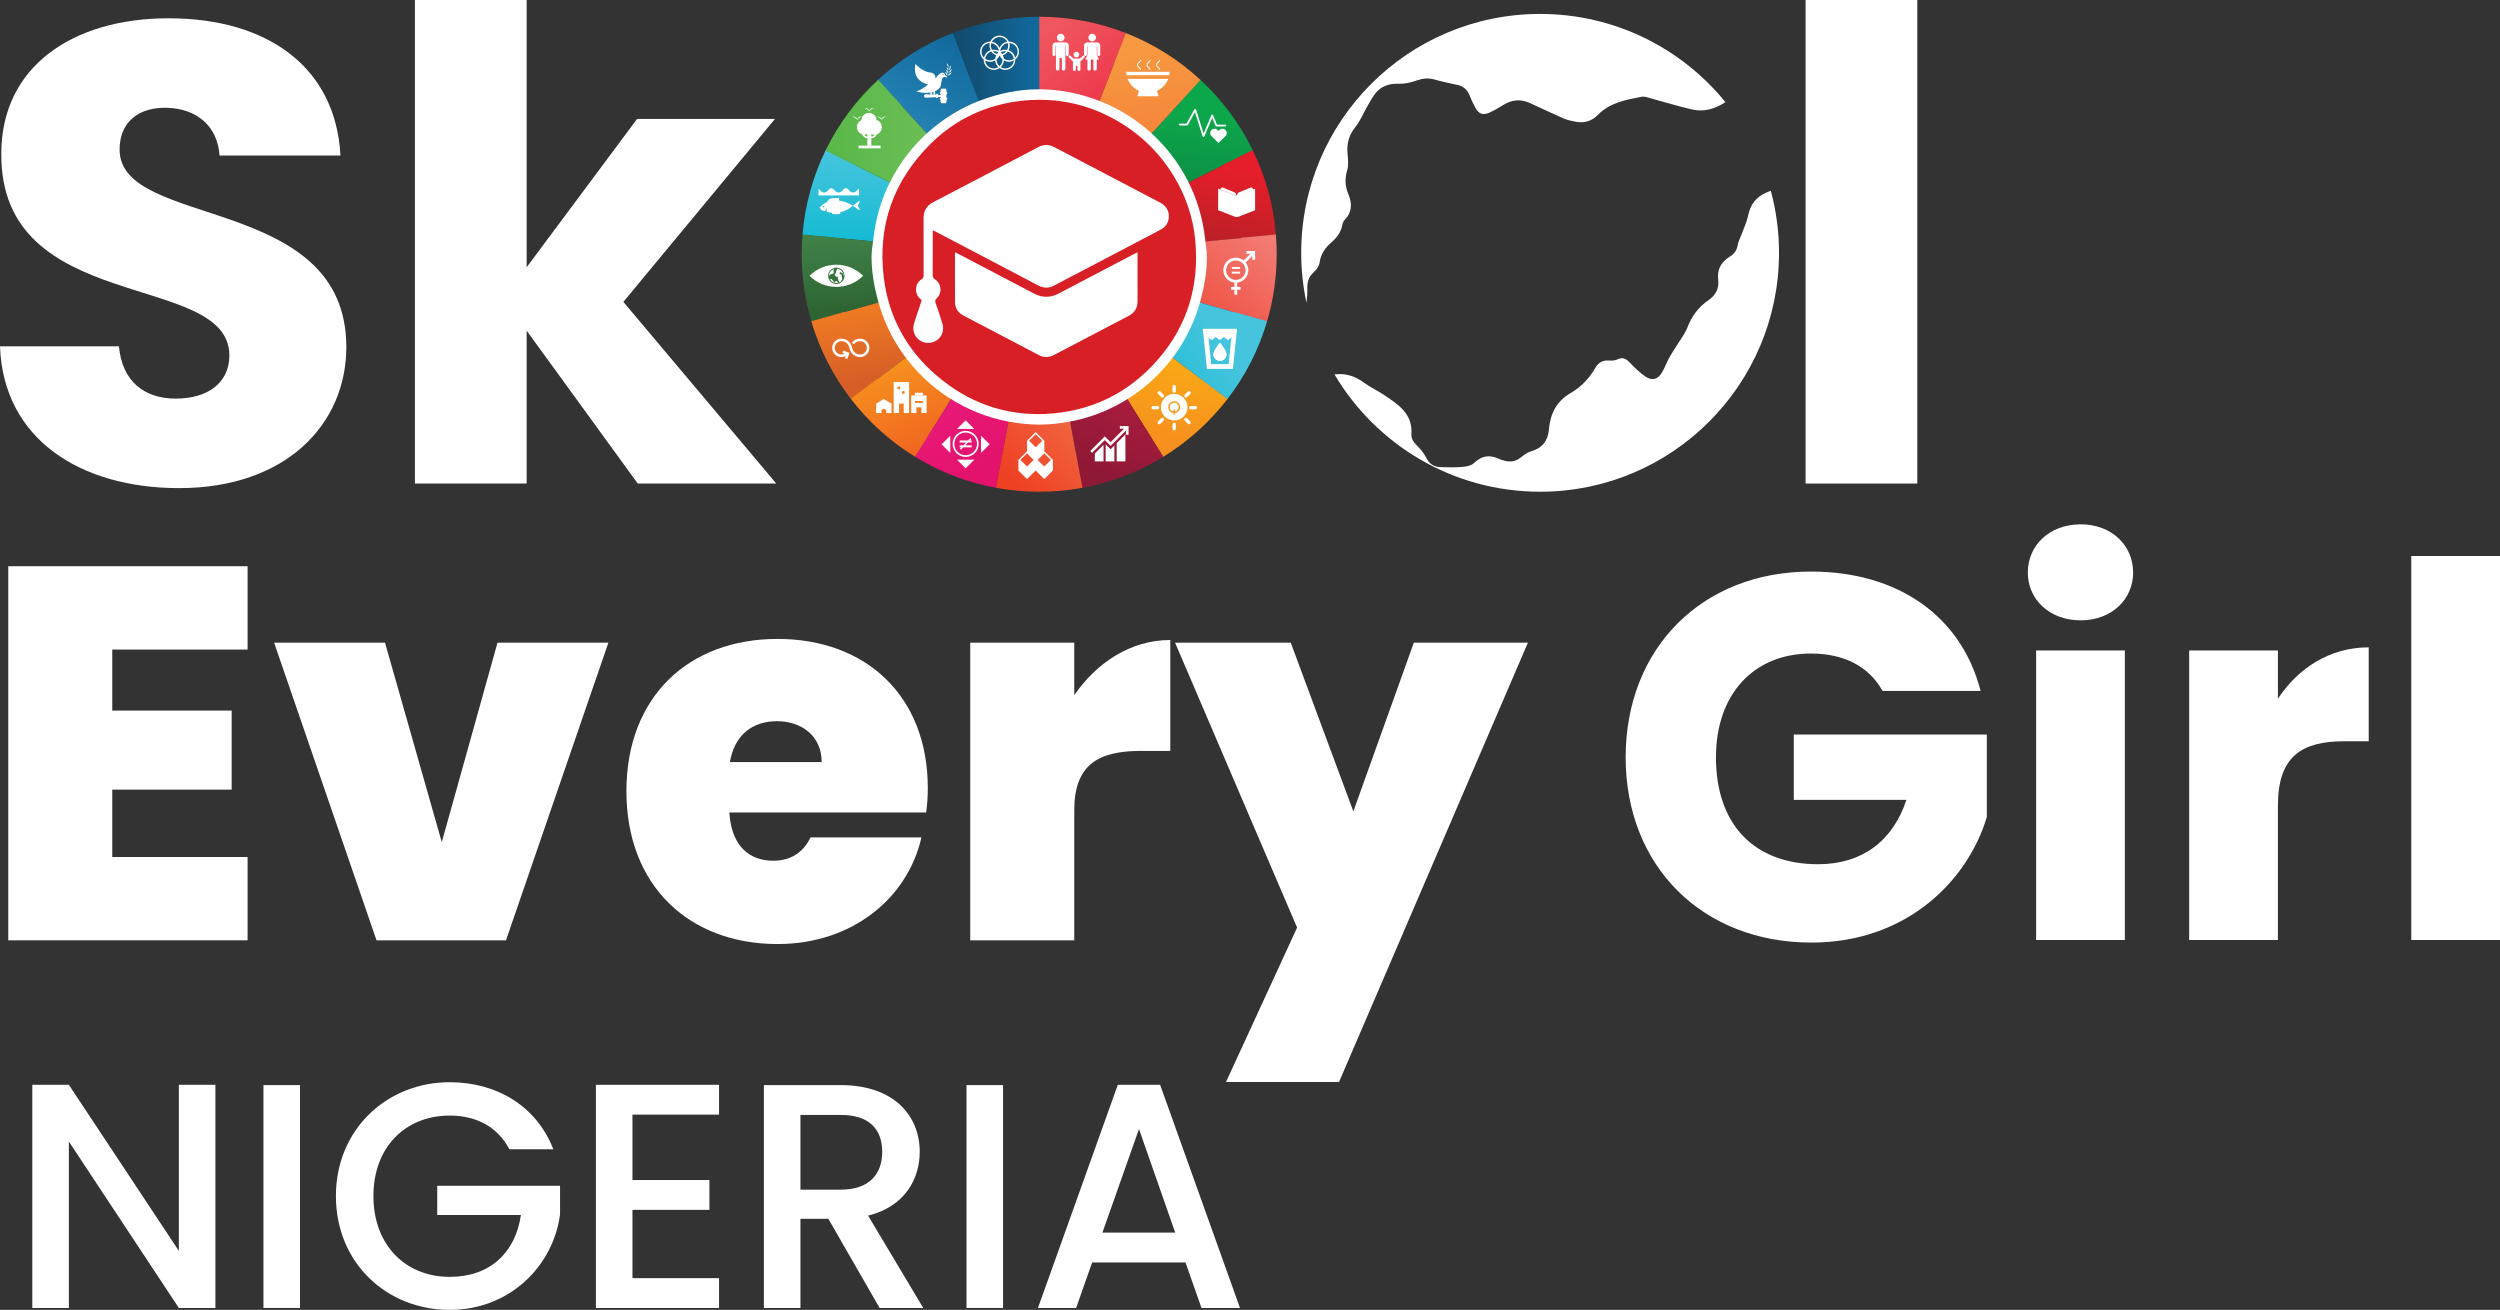 <?xml version="1.0" encoding="UTF-8"?>
<svg xmlns="http://www.w3.org/2000/svg" xmlns:xlink="http://www.w3.org/1999/xlink" id="Layer_1" viewBox="0 0 170 89.073">
  <rect x="0" y="0" width="170" height="89.073" fill="#333333" stroke="none"/>
  <defs>
    <style>.cls-1{fill:#d91f26;}.cls-2{fill:url(#linear-gradient-2);}.cls-3{fill:#fff;}.cls-4{fill:url(#linear-gradient-17);}.cls-5{fill:url(#linear-gradient-15);}.cls-6{fill:url(#linear-gradient-14);}.cls-7{fill:url(#linear-gradient-6);}.cls-8{fill:url(#linear-gradient-11);}.cls-9{fill:url(#linear-gradient-10);}.cls-10{fill:url(#linear-gradient-16);}.cls-11{fill:url(#linear-gradient-5);}.cls-12{fill:url(#linear-gradient-7);}.cls-13{fill:url(#linear-gradient-9);}.cls-14{fill:url(#linear-gradient-3);}.cls-15{fill:url(#linear-gradient);}.cls-16{fill:url(#linear-gradient-4);}.cls-17{fill:url(#linear-gradient-8);}.cls-18{fill:url(#linear-gradient-12);}.cls-19{fill:url(#linear-gradient-13);}</style>
    <linearGradient id="linear-gradient" x1="64.774" y1="8.986" x2="70.667" y2="8.986" gradientUnits="userSpaceOnUse">
      <stop offset="0" stop-color="#12496b"></stop>
      <stop offset="1" stop-color="#116a9d"></stop>
    </linearGradient>
    <linearGradient id="linear-gradient-2" x1="68.958" y1="5.012" x2="63.92" y2="12.928" gradientUnits="userSpaceOnUse">
      <stop offset="0" stop-color="#116a9d"></stop>
      <stop offset="1" stop-color="#2c8bbc"></stop>
    </linearGradient>
    <linearGradient id="linear-gradient-3" x1="62.611" y1="10.708" x2="62.279" y2="17.28" gradientUnits="userSpaceOnUse">
      <stop offset="0" stop-color="#46c4dd"></stop>
      <stop offset="1" stop-color="#0fbad2"></stop>
    </linearGradient>
    <linearGradient id="linear-gradient-4" x1="56.139" y1="11.291" x2="70.212" y2="11.291" gradientUnits="userSpaceOnUse">
      <stop offset="0" stop-color="#58b847"></stop>
      <stop offset="1" stop-color="#7fc364"></stop>
    </linearGradient>
    <linearGradient id="linear-gradient-5" x1="78.529" y1="7.545" x2="78.037" y2="15.573" gradientUnits="userSpaceOnUse">
      <stop offset="0" stop-color="#0da74b"></stop>
      <stop offset="1" stop-color="#0b8141"></stop>
    </linearGradient>
    <linearGradient id="linear-gradient-6" x1="80.029" y1="10.862" x2="79.007" y2="16.633" gradientUnits="userSpaceOnUse">
      <stop offset="0" stop-color="#e61e2b"></stop>
      <stop offset="1" stop-color="#b42025"></stop>
    </linearGradient>
    <linearGradient id="linear-gradient-7" x1="75.652" y1="12.148" x2="69.02" y2="3.586" gradientUnits="userSpaceOnUse">
      <stop offset="0" stop-color="#ed223f"></stop>
      <stop offset="1" stop-color="#ef575f"></stop>
    </linearGradient>
    <linearGradient id="linear-gradient-8" x1="76.98" y1="15.867" x2="75.128" y2="3.492" gradientUnits="userSpaceOnUse">
      <stop offset="0" stop-color="#f27235"></stop>
      <stop offset="1" stop-color="#f79940"></stop>
    </linearGradient>
    <linearGradient id="linear-gradient-9" x1="62.177" y1="16.074" x2="62.443" y2="21.173" gradientUnits="userSpaceOnUse">
      <stop offset="0" stop-color="#3f8047"></stop>
      <stop offset="1" stop-color="#2c6331"></stop>
    </linearGradient>
    <linearGradient id="linear-gradient-10" x1="63.566" y1="24.898" x2="62.555" y2="19.384" gradientUnits="userSpaceOnUse">
      <stop offset="0" stop-color="#d75f27"></stop>
      <stop offset="1" stop-color="#f47f22"></stop>
    </linearGradient>
    <linearGradient id="linear-gradient-11" x1="76.123" y1="29.289" x2="77.994" y2="18.22" gradientUnits="userSpaceOnUse">
      <stop offset="0" stop-color="#f6901e"></stop>
      <stop offset="1" stop-color="#ffc40d"></stop>
    </linearGradient>
    <linearGradient id="linear-gradient-12" x1="76.197" y1="21.928" x2="71.937" y2="31.056" gradientUnits="userSpaceOnUse">
      <stop offset="0" stop-color="#be1f44"></stop>
      <stop offset="1" stop-color="#8e1835"></stop>
    </linearGradient>
    <linearGradient id="linear-gradient-13" x1="83.44" y1="13.998" x2="76.997" y2="21.744" gradientUnits="userSpaceOnUse">
      <stop offset="0" stop-color="#f27b73"></stop>
      <stop offset="1" stop-color="#ee3e2c"></stop>
    </linearGradient>
    <linearGradient id="linear-gradient-14" x1="81.237" y1="19.978" x2="74.118" y2="24.453" xlink:href="#linear-gradient-3"></linearGradient>
    <linearGradient id="linear-gradient-15" x1="63.665" y1="21.599" x2="67.069" y2="29.757" gradientUnits="userSpaceOnUse">
      <stop offset="0" stop-color="#f89c1c"></stop>
      <stop offset="1" stop-color="#f06022"></stop>
    </linearGradient>
    <linearGradient id="linear-gradient-16" x1="65.077" y1="22.926" x2="70.046" y2="29.304" gradientUnits="userSpaceOnUse">
      <stop offset="0" stop-color="#ec1d7e"></stop>
      <stop offset="1" stop-color="#e3126d"></stop>
    </linearGradient>
    <linearGradient id="linear-gradient-17" x1="72.936" y1="24.819" x2="66.821" y2="30.759" gradientUnits="userSpaceOnUse">
      <stop offset="0" stop-color="#f2754d"></stop>
      <stop offset="1" stop-color="#ee4023"></stop>
    </linearGradient>
  </defs>
  <g>
    <path class="cls-3" d="m12.175,33.192c-6.709,0-11.953-3.333-12.175-9.642h8.087c.222,2.4,1.733,3.555,3.866,3.555,2.222,0,3.644-1.111,3.644-2.932C15.596,18.395,0,21.506.089,10.442.089,4.532,4.932,1.244,11.464,1.244c6.798,0,11.375,3.377,11.686,9.331h-8.22c-.133-2-1.555-3.199-3.599-3.244-1.822-.045-3.199.889-3.199,2.844,0,5.421,15.418,2.977,15.418,13.419,0,5.243-4.088,9.598-11.375,9.598Z"></path>
    <path class="cls-3" d="m28.215,0h7.598v18.173l7.509-10.086h9.376l-10.309,12.441,10.398,12.353h-9.42l-7.554-10.397v10.397h-7.598V0Z"></path>
    <path class="cls-3" d="m122.779,0h7.598v32.881h-7.598V0Z"></path>
    <path class="cls-3" d="m134.68,46.982h-6.669c-.917-1.658-2.611-2.541-4.869-2.541-3.881,0-6.457,2.753-6.457,7.057,0,4.587,2.611,7.269,6.951,7.269,2.999,0,5.081-1.588,5.999-4.375h-7.657v-4.446h13.126v5.61c-1.27,4.27-5.399,8.539-11.927,8.539-7.41,0-12.632-5.187-12.632-12.597s5.187-12.632,12.597-12.632c5.928,0,10.233,3.035,11.538,8.116Z"></path>
    <path class="cls-3" d="m137.891,38.937c0-1.835,1.447-3.282,3.599-3.282,2.117,0,3.564,1.447,3.564,3.282,0,1.799-1.447,3.246-3.564,3.246-2.153,0-3.599-1.447-3.599-3.246Zm.565,5.293h6.034v19.689h-6.034v-19.689Z"></path>
    <path class="cls-3" d="m154.898,63.919h-6.034v-19.689h6.034v3.282c1.376-2.082,3.528-3.493,6.175-3.493v6.387h-1.658c-2.858,0-4.517.988-4.517,4.375v9.139Z"></path>
    <path class="cls-3" d="m163.966,37.808h6.034v26.111h-6.034v-26.111Z"></path>
    <g>
      <path class="cls-15" d="m70.667,1.139c-2.08,0-4.067.393-5.893,1.109l5.65,14.584c.076-.029.157-.046.243-.046 0,0,0.0 0.0.001 0V1.139c-0,0-0,0-.001,0Z"></path>
      <path class="cls-2" d="m65.609,4.404c.003-.001.005-.002.008-.003l-.834-2.154c-.003.001-.005.002-.008.003l-.001-.002c-1.89.741-3.607,1.829-5.072,3.185l10.51,11.529c.062-.055.133-.099.212-.129l-4.815-12.429Z"></path>
      <path class="cls-14" d="m58.209,11.258c.003-.007.006-.013.009-.02l-2.068-1.03c-.003.007-.006.013-.009.02l-.002-.001c-.857,1.759-1.403,3.697-1.568,5.742l15.416,1.428c.01-.086.034-.166.072-.24l-11.85-5.901Z"></path>
      <path class="cls-16" d="m61.259,7.141c.004-.004.008-.008.012-.011l-1.556-1.707c-.004.004-.008.008-.012.011l-.001-.001c-1.465,1.356-2.679,2.98-3.563,4.794l13.92,6.931c.039-.075.09-.141.153-.197l-8.953-9.821Z"></path>
      <path class="cls-11" d="m81.632,5.434l-.001.001c-.004-.004-.008-.008-.012-.012l-1.556,1.707c.004.004.008.008.012.012l-8.953,9.821c.062.056.114.122.152.197l13.92-6.931c-.883-1.815-2.097-3.438-3.562-4.794Z"></path>
      <path class="cls-7" d="m85.194,10.228l-.002.001c-.003-.007-.006-.013-.01-.02l-2.068,1.03c.003.007.006.013.01.02l-11.85,5.901c.038.073.063.154.072.24l15.416-1.428c-.165-2.046-.711-3.983-1.568-5.742Z"></path>
      <path class="cls-12" d="m70.667,1.139v.002h-0l-0,2.309h0v13.336c.086 0.0.168.018.244.047l5.65-14.584c-1.826-.716-3.814-1.11-5.894-1.11Z"></path>
      <path class="cls-17" d="m76.561,2.249l-.001.002c-.003-.001-.006-.002-.008-.003l-.834,2.154c.003.001.006.002.008.003l-4.815,12.428c.079.03.15.074.212.13l10.51-11.529c-1.465-1.356-3.181-2.444-5.071-3.185Z"></path>
      <path class="cls-13" d="m69.979,17.474c0-.026.005-.051.008-.076l-13.114-1.215c.001-.008.001-.016.002-.025l-2.3-.213c-.001.008-.001.016-.002.025l-.002-0c-.035.435-.054.875-.054,1.319,0,1.591.231,3.128.66,4.58l14.828-4.219c-.015-.056-.025-.114-.025-.175Z"></path>
      <path class="cls-9" d="m70.004,17.649l-12.604,3.586c-.002-.008-.005-.015-.007-.023l-2.222.632c.002.008.005.015.007.023l-.002.001c.569,1.929,1.489,3.707,2.686,5.262l12.251-9.251c-.05-.068-.087-.145-.109-.229Z"></path>
      <path class="cls-8" d="m83.481,27.114l-1.843-1.392c-.004.005-.008.01-.012.016l-10.406-7.858c-.051.069-.114.128-.187.174l8.058,13.015c1.69-1.035,3.174-2.373,4.379-3.938l-.002-.001c.004-.005.008-.01.012-.016Z"></path>
      <path class="cls-18" d="m79.101,31.06l-1.216-1.964c-.004.002-.008.004-.011.007l-6.841-11.049c-.072.045-.152.078-.238.095l2.808,15.022c1.979-.364,3.832-1.088,5.488-2.102l-.001-.002c.004-.002.008-.004.011-.007Z"></path>
      <path class="cls-19" d="m86.762,15.971l-.002 0c-.001-.008-.001-.016-.002-.025l-2.3.213c.001.008.001.016.002.025l-13.114,1.215c.003.025.008.049.008.075,0,.061-.011.12-.026.177l14.828,4.219c.429-1.452.66-2.99.66-4.581,0-.444-.019-.883-.054-1.318Z"></path>
      <path class="cls-6" d="m86.161,21.846l-2.222-.632c-.002.008-.005.015-.007.023l-12.604-3.586c-.022.084-.059.161-.109.229l12.251,9.251c1.197-1.554,2.117-3.333,2.686-5.262l-.002-.001c.002-.008.005-.015.007-.023Z"></path>
      <path class="cls-5" d="m70.113,17.879l-10.406,7.858c-.004-.005-.008-.01-.012-.015l-1.843,1.392c.004.005.008.01.012.015l-.002.001c1.204,1.565,2.689,2.903,4.379,3.938l8.058-13.015c-.073-.046-.135-.106-.186-.175Z"></path>
      <path class="cls-10" d="m70.299,18.053l-6.841,11.049c-.004-.002-.007-.004-.011-.007l-1.216,1.964c.004.002.007.004.011.007l-.001.002c1.656,1.015,3.509,1.739,5.488,2.103l2.808-15.022c-.086-.016-.167-.05-.238-.095Z"></path>
      <path class="cls-4" d="m73.607,33.168l-.424-2.27c-.002 0-.003.001-.005.001l-2.383-12.75c-.041.008-.084.013-.128.013-.044,0-.087-.005-.129-.013l-2.383,12.75c-.001-0-.003-0-.004-.001l-.424,2.27c.001 0.0.003 0.0.004.001l-0.0.002c.953.175,1.934.267,2.937.267,1.003,0,1.984-.092,2.936-.267l-0-.002c.002-0.0.003-.001.005-.001Z"></path>
      <g>
        <path class="cls-3" d="m65.665,29.299c-.489,0-.887.398-.887.887s.398.887.887.887.887-.398.887-.887-.398-.887-.887-.887Zm0,1.658c-.426,0-.772-.346-.772-.772s.346-.772.772-.772c.426,0,.772.346.772.772s-.346.772-.772.772Z"></path>
        <polygon class="cls-3" points="66.056 29.863 65.987 29.794 65.827 29.953 65.259 29.953 65.259 30.09 65.69 30.09 65.5 30.281 65.259 30.281 65.259 30.417 65.363 30.417 65.273 30.507 65.343 30.577 65.502 30.417 66.07 30.417 66.07 30.281 65.639 30.281 65.83 30.09 66.07 30.09 66.07 29.953 65.966 29.953 66.056 29.863"></polygon>
        <polygon class="cls-3" points="65.664 31.847 66.252 31.259 65.076 31.259 65.664 31.847"></polygon>
        <polygon class="cls-3" points="65.664 28.582 65.076 29.169 66.252 29.169 65.664 28.582"></polygon>
        <polygon class="cls-3" points="66.709 29.627 66.709 30.802 67.297 30.214 66.709 29.627"></polygon>
        <polygon class="cls-3" points="64.619 30.802 64.619 29.627 64.031 30.214 64.619 30.802"></polygon>
      </g>
      <path class="cls-3" d="m58.491,23.028c-.236,0-.434.095-.571.276l.14.106c.105-.137.25-.207.432-.207.248,0,.45.202.45.451s-.202.451-.45.451c-.456,0-.549-.446-.553-.467h0c-.04-.211-.242-.61-.726-.61-.345,0-.626.281-.626.626s.281.626.626.626c.103,0,.198-.018.284-.053l-.043.127.166.057.145-.426-.426-.145-.057.166.159.054c-.068.03-.145.045-.229.045-.248,0-.45-.202-.45-.451s.202-.451.45-.451c.456,0,.549.446.553.467h-0c.04.211.242.61.726.61.345,0,.626-.281.626-.626s-.281-.626-.626-.626Z"></path>
      <g>
        <path class="cls-3" d="m57.069,13.461s-.443-.012-.608.048c-.111.04-.192.161-.234.236-.176.082-.349.207-.508.394l.111.054-.064.044c.072.036.185.086.327.131.05-.083.105-.188.109-.25,0,0,.021.158 0.0.282.102.027.217.049.34.061.021.041.056.081.118.093.139.026.474.001.474.001l.001-.124c.281-.06.577-.193.864-.444,0,0-.42-.283-.95-.353l.02-.172Zm-1.071.651c-.032,0-.058-.026-.058-.058,0-.032.026-.058.058-.058.032,0,.058.026.058.058,0,.032-.026.058-.058.058Z"></path>
        <path class="cls-3" d="m58.358,13.933l.104-.204c.008-.04-.038-.068-.07-.044l-.393.301.393.291c.033.024.078-.005.069-.044l-.102-.191c-.018-.034-.019-.075-.001-.109Z"></path>
        <path class="cls-3" d="m58.42,12.819c-.052.02-.089.064-.129.112-.065.075-.138.159-.281.159-.145,0-.217-.084-.281-.159-.059-.069-.109-.129-.212-.129-.101,0-.153.059-.211.129-.065.075-.138.159-.281.159-.145,0-.217-.084-.281-.159-.059-.069-.109-.129-.212-.129-.101,0-.153.059-.211.129-.065.075-.138.159-.281.159-.145,0-.217-.084-.281-.159-.031-.036-.059-.069-.094-.093l-.007.447h2.757l.005-.465Z"></path>
      </g>
      <g>
        <g>
          <path class="cls-3" d="m72.387,2.555c0,.143-.116.259-.259.259s-.259-.116-.259-.259c0-.143.116-.259.259-.259s.259.116.259.259Z"></path>
          <path class="cls-3" d="m73.39,3.711c0,.106-.086.193-.193.193s-.193-.086-.193-.193c0-.106.086-.193.193-.193s.193.086.193.193Z"></path>
          <path class="cls-3" d="m72.46,2.884h-.673c-.119,0-.216.097-.216.216v.609c0,.055.045.101.101.101.055,0,.101-.045.101-.101v-.573h.031v1.55c0,.065.052.117.117.117h0c.065,0,.117-.052.117-.117v-.67c0-.047.038-.086.086-.086.047,0,.086.038.086.086v.67c0,.065.052.117.117.117h0c.065,0,.117-.052.117-.117v-1.55h.031v.573c0,.055.045.101.101.101.055,0,.101-.045.101-.101v-.609c0-.119-.097-.216-.216-.216Z"></path>
          <path class="cls-3" d="m73.214,4.463c.032,0,.057.026.057.057v.213c0,.054.044.098.098.098s.098-.044.098-.098v-.552l.281-.281c.029-.029.029-.077,0-.106-.03-.03-.079-.029-.108.002l-.171.152c-.025.022-.058.035-.091.035h-.328c-.034,0-.066-.012-.091-.035l-.171-.152c-.029-.031-.078-.032-.108-.002-.029.029-.029.077,0,.106l.281.281v.552c0,.054.044.098.098.098h0c.054,0,.098-.044.098-.098v-.213c0-.032.026-.057.057-.057h0Z"></path>
        </g>
        <g>
          <path class="cls-3" d="m74.269,2.814c.143,0,.259-.116.259-.259,0-.143-.116-.259-.259-.259-.143,0-.259.116-.259.259,0,.143.116.259.259.259Z"></path>
          <path class="cls-3" d="m74.6,2.884h-.673c-.119,0-.216.097-.216.216v.609c0,.055.045.101.101.101.055,0,.101-.045.101-.101v-.573h.031v.608l-.152.306h.152v.636c0,.065.052.117.117.117.065,0,.117-.052.117-.117v-.636h.172v.636c0,.065.052.117.117.117s.117-.052.117-.117v-.636h.155l-.155-.314v-.6h.031v.573c0,.055.045.101.101.101.055,0,.101-.045.101-.101v-.609c0-.119-.097-.216-.216-.216Z"></path>
        </g>
      </g>
      <g>
        <path class="cls-3" d="m76.577,4.884c.003.078.013.153.028.228h2.91c.014-.074.025-.15.028-.228h-2.966Z"></path>
        <path class="cls-3" d="m77.448,6.178l-.11.37h1.445l-.11-.37c.353-.16.631-.454.771-.817h-2.766c.14.363.419.657.771.817Z"></path>
        <path class="cls-3" d="m76.676,5.362h.001c-.003-.007-.006-.015-.009-.022.003.007.005.015.007.022Z"></path>
        <path class="cls-3" d="m79.51,5.138c.002-.009.005-.017.006-.026h-.001c-.002.009-.003.017-.005.026Z"></path>
        <path class="cls-3" d="m79.445,5.362c.003-.007.005-.015.007-.022-.003.007-.006.015-.009.022h.001Z"></path>
        <path class="cls-3" d="m76.61,5.138c-.002-.009-.003-.017-.005-.026h-.001c.002.009.004.017.006.026Z"></path>
        <path class="cls-3" d="m77.438,4.612c.042.036.08.068.089.123.003.016.016.029.033.029.02,0,.036-.018.032-.039-.013-.078-.065-.123-.111-.163-.049-.042-.092-.078-.092-.151,0-.073.042-.109.092-.151.046-.039.097-.083.111-.159.004-.02-.012-.039-.033-.039-.016,0-.029.011-.032.026-.01.054-.047.085-.089.121-.054.046-.115.098-.115.201,0,.103.061.155.115.201Z"></path>
        <path class="cls-3" d="m78.083,4.612c.042.036.08.068.089.123.003.016.016.029.033.029.02,0,.036-.018.032-.039-.013-.078-.065-.123-.111-.163-.049-.042-.092-.078-.092-.151,0-.073.042-.109.092-.151.046-.039.097-.083.111-.159.004-.02-.012-.039-.033-.039-.016,0-.029.011-.032.026-.01.054-.047.085-.089.121-.054.046-.115.098-.115.201,0,.103.061.155.115.201Z"></path>
        <path class="cls-3" d="m78.737,4.612c.042.036.08.068.089.123.003.016.016.029.033.029.02,0,.036-.018.032-.039-.013-.078-.065-.123-.111-.163-.049-.042-.092-.078-.092-.151,0-.073.042-.109.092-.151.046-.039.097-.083.111-.159.004-.02-.012-.039-.033-.039-.016,0-.029.011-.032.026-.01.054-.047.085-.089.121-.054.046-.115.098-.115.201,0,.103.061.155.115.201Z"></path>
      </g>
      <g>
        <path class="cls-3" d="m84.019,13.29h.072c-.014-.049-.052-.155-.107-.195l-.055-.022-.822-.337-.152.14.975.379.089.035Z"></path>
        <path class="cls-3" d="m85.237,12.871l-.147-.135-.822.337-.054.022c-.056.04-.093.146-.107.195h.052l.11-.043v0l-.11.043h-.139l-.089-.035-1.099-.427v1.466l1.188.462h.139l1.188-.462v-1.466l-.11.043Z"></path>
      </g>
      <g>
        <path class="cls-3" d="m83.942,20.044v-.341h-.229v-.191h.229v-.293l-.036-.006c-.41-.064-.72-.425-.72-.84,0-.469.382-.851.851-.851.183,0,.359.059.507.17l.029.022.454-.454h-.276v-.191h.596v.596h-.191v-.263l-.449.449.021.029c.104.146.159.316.159.494,0,.415-.309.776-.72.84l-.036.006v.293h.229v.191h-.229v.341h-.191Zm.096-2.33c-.364,0-.66.296-.66.66s.296.66.66.66.66-.296.66-.66-.296-.66-.66-.66Z"></path>
        <rect class="cls-3" x="83.764" y="18.153" width=".559" height=".134"></rect>
        <rect class="cls-3" x="83.764" y="18.473" width=".559" height=".134"></rect>
      </g>
      <g>
        <path class="cls-3" d="m75.04,30.243v1.134h-.592v-.538c.172-.171.419-.419.592-.596Z"></path>
        <polygon class="cls-3" points="75.777 30.29 75.777 31.376 75.185 31.376 75.185 30.214 75.519 30.548 75.777 30.29"></polygon>
        <polygon class="cls-3" points="76.528 29.539 76.528 31.376 75.935 31.376 75.935 30.132 76.528 29.539"></polygon>
        <path class="cls-3" d="m76.149,28.974v.179h.286l-.916.916-.393-.393-.063.064c-.332.337-.876.884-.921.922l.055.07.054.071c.044-.033.619-.614.876-.874l.392.392,1.044-1.044v.29h.179v-.593h-.593Z"></path>
      </g>
      <g>
        <path class="cls-3" d="m56.906,19.125l-.031-.01c-.007-.002-.015-.002-.021.001l-.042.019c-.02.009-.034.027-.039.048l-.001.006c-.001.005-.005.008-.01.008l-.042.004c-.005 0-.009-.002-.011-.007l-.022-.054-.009-.023c-.005-.014-.015-.025-.028-.032l-.025-.014c-.005-.003-.009-.006-.011-.011l-.036-.057c-.006-.01-.016-.016-.026-.019l-.131-.031c.076.172.248.292.448.293.042 0.0.083-.005.122-.014l-.067-.098c-.004-.006-.009-.01-.016-.012Z"></path>
        <path class="cls-3" d="m56.922,18.264c.002.034-.002.074-.024.104l-.037.068c-.008.014-.01.03-.006.046l.006.026c.002.011-0.0.022-.007.031l-.083.109c-.016.022-.015.052.003.072l.084.091c.016.017.04.022.062.014l.053-.021c.009-.004.018.004.016.013l-.021.089c-.004.017-0.0.036.011.05l.019.025c.004.005.006.01.007.016l.027.162c.003.019.02.033.04.033l.032-0h0l.016-0c.014-0.0.026-.007.033-.018l.014-.022 0-0.0.088-.14c.012-.018.016-.04.013-.062l-.031-.206c-.004-.027-.018-.052-.039-.07l-.102-.087c-.013-.011-.014-.03-.003-.042l.044-.048c.012-.013.035-.006.037.012l.002.017c.002.015.015.026.03.025l.052-.003c.023-.001.043.016.047.039l.014.098c.004.029.021.054.045.068-.002-.253-.195-.461-.442-.487Z"></path>
        <path class="cls-3" d="m56.453,18.689c.025-.038.061-.065.124-.064.063.001.098-.04.115-.097.012-.038-.022-.088-.022-.134-0-.03.036-.057.033-.086-.001-.006-.001-.012-.002-.018-.189.069-.324.249-.325.461,0,.004,0,.008 0.0.011.017-.031.057-.043.077-.074Z"></path>
        <path class="cls-3" d="m55.049,18.755c1.006,1.006,2.637,1.006,3.643,0-1.006-1.006-2.637-1.006-3.643,0Zm1.818.556c-.307-.002-.555-.252-.553-.56.002-.307.252-.555.56-.553s.555.252.553.56c-.002.307-.252.555-.56.553Z"></path>
      </g>
      <path class="cls-3" d="m69.259,3.299c-.095-.293-.371-.479-.665-.474-.108-.238-.347-.404-.625-.404-.279,0-.52.168-.627.408-.294-.005-.57.18-.665.474-.057.174-.042.36.041.524.043.084.101.157.172.215-.001.043.001.086.008.129.029.181.126.34.274.448.122.088.263.131.403.131.138,0,.274-.042.389-.121.116.08.253.123.392.123.14,0,.281-.043.403-.131.191-.139.29-.359.282-.58.211-.174.307-.466.217-.742Zm-.701-.192c0,.103-.027.2-.074.285-.155-.029-.319-.006-.464.075.018-.231.171-.439.404-.515.035-.011.07-.018.105-.023.018.056.028.116.028.178Zm-.3.877c-.001-.009-.002-.019-.003-.028-.011-.07-.033-.137-.064-.199.137-.047.255-.136.338-.252.118.036.225.108.303.215.06.083.096.177.108.276-.046.031-.096.057-.152.075-.187.061-.383.022-.53-.087Zm-.205.425c-.026.036-.056.067-.088.095-.031-.027-.059-.058-.084-.093-.079-.109-.117-.238-.111-.37.079-.066.144-.149.187-.248.005 0.0.009.001.014.001.004,0,.009-.001.013-.001.043.095.105.176.181.24.007.134-.031.266-.111.376Zm-.903-.334c-.057-.019-.108-.047-.156-.081.012-.099.048-.193.108-.276.079-.108.188-.181.307-.216.082.116.199.206.336.254-.032.063-.055.131-.066.203-.002.011-.002.022-.004.033-.147.106-.34.143-.525.083Zm.233-.967c0-.061.009-.119.026-.174.035.005.07.012.104.023.149.049.271.152.342.292.035.069.056.144.062.219-.144-.082-.308-.107-.463-.079-.046-.084-.072-.18-.072-.281Zm.472.676c-.015.028-.031.056-.05.081.01-.029.025-.056.039-.082.003.001.007.001.01.002Zm.238-.001c.01.018.019.037.027.057-.012-.018-.023-.036-.033-.056.002-0.0.004-.001.006-.001Zm-.514-.307c.107,0,.213.031.309.09-.034.032-.064.066-.09.104-.112-.035-.209-.102-.282-.19.021-.002.042-.004.063-.004Zm.562.195c-.027-.038-.057-.073-.091-.105.115-.071.247-.098.374-.083-.073.088-.171.154-.283.188Zm-.169-1.151c.226,0,.423.129.521.316-.032.006-.064.013-.096.023-.203.066-.354.218-.426.402-.008-.019-.016-.038-.026-.057-.083-.163-.225-.285-.4-.341-.032-.01-.064-.017-.096-.023.098-.19.295-.32.523-.32Zm-1.163,1.263c-.071-.14-.084-.299-.035-.449.078-.24.297-.395.536-.404-.015.057-.024.117-.024.178,0,.11.027.214.073.307-.13.044-.248.127-.335.246-.057.079-.096.166-.115.258-.038-.041-.073-.085-.099-.136Zm.862.862c-.155.025-.311-.013-.438-.105-.127-.092-.211-.229-.235-.384-.002-.015-.004-.029-.005-.043.04.023.083.042.127.056.07.023.141.034.212.034.121,0,.238-.034.341-.093.008.129.052.253.129.36.026.035.054.066.085.095-.065.04-.139.068-.217.08Zm1.268-.487c-.025.155-.108.291-.235.384-.199.145-.46.146-.657.023.031-.029.061-.061.087-.097.079-.108.123-.234.13-.364.104.06.222.095.345.095.07,0,.141-.011.212-.034h0c.044-.014.085-.033.124-.054-.001.016-.003.032-.005.047Zm-.025-.495c-.086-.118-.202-.2-.33-.244.048-.093.075-.199.075-.31,0-.063-.009-.124-.025-.182.238.01.457.165.535.404.07.215.009.441-.139.592-.019-.091-.057-.18-.115-.26Z"></path>
      <g>
        <path class="cls-3" d="m59.635,9.128c.193-.074.33-.26.33-.479,0-.23-.151-.425-.359-.491-.018-.268-.241-.48-.513-.48-.276,0-.502.218-.514.491-.182.079-.309.261-.309.472,0,.225.145.413.345.484.06.152.2.261.368.278v.5h-.605v.182h1.506v-.182h-.635v-.499c.175-.011.323-.121.386-.277Zm-.185.036c.011,0,.021-.003.032-.003-.055.071-.138.119-.233.127v-.166c.062.027.13.042.201.042Zm-.687-.01c.007 0.0.014.002.021.002.071,0,.138-.016.199-.041v.172c-.09-.013-.169-.062-.22-.132Z"></path>
        <path class="cls-3" d="m59.947,8.089c-.122-.223-.329-.152-.329-.152.128.002.243.107.312.186.006.007.012.014.017.021.005-.007.011-.014.017-.021.068-.079.183-.185.312-.186,0,0-.207-.071-.329.152Z"></path>
        <path class="cls-3" d="m58.288,8.144c.005-.007.011-.014.017-.021.068-.079.183-.185.312-.186,0,0-.207-.071-.329.152-.122-.223-.329-.152-.329-.152.128.002.243.107.312.186.006.007.012.014.017.021Z"></path>
        <path class="cls-3" d="m59.1,7.551c.006.007.012.014.017.021.005-.006.011-.014.017-.021.068-.079.183-.185.312-.186,0,0-.207-.071-.329.152-.122-.223-.329-.152-.329-.152.128.002.243.107.312.186Z"></path>
      </g>
      <g>
        <g>
          <path class="cls-3" d="m64.525,4.77c-0.0 0-.001 0-.001 0.0 0.0 0.0.001-0.0.001-0Z"></path>
          <path class="cls-3" d="m64.646,4.449c-.058.053-.109.309-.121.321.142-.047.131-.323.121-.321Z"></path>
          <path class="cls-3" d="m64.502,4.928c.141.025.233-.219.225-.223-.076.01-.219.231-.225.223Z"></path>
          <path class="cls-3" d="m64.438,5.106c.008-.016.015-.031.022-.047.032-.077.051-.158.058-.24.003-.041.004-.082.001-.122-.002-.034-.007-.068-.014-.101 0.0 0.0.001.001.001.001.006.005.013-.219-.127-.297.007.003.036.193.121.29.007.035.012.071.015.108.002.029.002.058 0.0.087-.012-.053-.071-.212-.14-.212.003.002.015.145.139.227-0.0.007-0.0.013-.001.02-.004.047-.013.094-.025.14-.011-.045-.077-.212-.156-.216.005-.001.009.169.154.225-.009.03-.018.06-.031.089-.008.018-.016.036-.025.054-.006-.047-.062-.227-.152-.222.007-.003.013.178.147.231-.009.016-.017.032-.027.047-.007.012-.016.023-.024.035-.026-.041-.066-.084-.125-.102,0,0,.012-.157-.173-.161-.185-.004-.476.4-.476.4,0,0,.078-.374-.362-.416-.554-.052-1.004-.598-.987-.585.017.013-.338,1.097.85,1.405,0,0-.234.256-.78.476,0,0,.498.159.952.064v.155h.111v-.176c.032-.007.065-.016.096-.026v.271h.111v-.311c.117-.05.221-.119.298-.216.06-.076.093-.169.104-.265.018-.162.07-.487.206-.484.06.001.104.009.136.019-.004.005-.008.009-.012.014-.007.007-.014.015-.022.022-.005.004-.009.009-.014.013l.006.003c.004-.004.008-.007.012-.011.008-.007.015-.015.022-.023.005-.005.009-.011.014-.017.056.018.074.041.077.044-.001-.005-.013-.046-.04-.091.009-.012.018-.024.025-.037.012-.019.023-.039.034-.06.137.064.289-.173.281-.179-.073-.013-.246.155-.279.175Zm-.316-.002c-.019,0-.034-.015-.034-.034,0-.019.015-.034.034-.034.018,0,.034.015.034.034,0,.019-.015.034-.034.034Z"></path>
        </g>
        <path class="cls-3" d="m64.385,6.369h.028v-.071l-.01-.004c-.036-.013-.057-.051-.049-.088.016-.003.028-.017.028-.034,0-.019-.015-.034-.034-.034h-.001v-.073c0-.02-.016-.036-.036-.036h-.3c-.02,0-.036.016-.036.036v.073h-.004c-.019,0-.034.015-.034.034,0,.018.014.032.031.034.008.037-.013.075-.049.088l-.01.004v.071h.028c.013.032.023.063.028.095l-.174-.01c-.002-.041-.037-.074-.079-.074-.039,0-.071.028-.078.065l-.677-.037c-.067-.003-.123.051-.123.118,0,.067.056.121.123.118l.677-.035c.006.038.038.066.078.066.042,0,.076-.033.079-.075l.174-.009c-.005.033-.015.065-.029.098h-.027v.071l.01.004c.036.013.057.05.049.088-.017.002-.031.016-.031.034,0,.019.015.034.034.034h.004v.063c0,.02.016.036.036.036h.3c.02,0,.036-.016.036-.036v-.063h.001c.019,0,.034-.015.034-.034,0-.017-.012-.031-.028-.034-.008-.037.012-.075.049-.088l.01-.004v-.071h-.027c-.045-.105-.045-.215-0-.321Z"></path>
      </g>
      <g>
        <path class="cls-3" d="m60.77,28.088h.363v-.644h.321v.644h.364v-2.106h-1.048v2.106Zm.565-1.489h.174v.174h-.174v-.174Zm-.309-.309h.175v.175h-.175v-.175Z"></path>
        <polygon class="cls-3" points="59.577 27.451 59.577 28.088 59.936 28.088 59.936 27.887 60.099 27.786 60.265 27.887 60.265 28.088 60.624 28.088 60.624 27.451 60.095 27.128 59.577 27.451"></polygon>
        <path class="cls-3" d="m61.962,26.886v1.202h.353v-.391h.341v.391h.353v-1.202h-1.048Zm.796.513h-.543v-.128h.543v.128Z"></path>
        <rect class="cls-3" x="62.214" y="26.708" width=".543" height=".178"></rect>
        <rect class="cls-3" x="61.133" y="28.088" width=".321" height="0"></rect>
      </g>
      <g>
        <path class="cls-3" d="m79.845,26.782c-.5,0-.905.405-.905.905s.405.905.905.905.905-.405.905-.905-.405-.905-.905-.905Zm.05,1.303v.073c0,.028-.022.05-.05.05s-.05-.022-.05-.05v-.073c-.198-.025-.353-.193-.353-.398,0-.222.181-.403.403-.403s.403.181.403.403c0,.205-.154.373-.353.398Z"></path>
        <path class="cls-3" d="m79.845,27.828c.028,0,.05.022.05.05v.106c.143-.024.253-.148.253-.298,0-.167-.136-.303-.303-.303s-.303.136-.303.303c0,.15.11.274.253.298v-.106c0-.028.022-.05.05-.05Z"></path>
        <path class="cls-3" d="m79.845,26.705c.062,0,.113-.051.113-.113v-.308c0-.062-.051-.113-.113-.113-.062,0-.113.051-.113.113v.308c0,.062.051.113.113.113Z"></path>
        <path class="cls-3" d="m79.845,28.737c-.062,0-.113.051-.113.113v.308c0,.062.051.113.113.113.062,0,.113-.051.113-.113v-.308c0-.062-.051-.113-.113-.113Z"></path>
        <path class="cls-3" d="m78.966,27.002c.044.044.116.044.16,0s.044-.116,0-.16l-.218-.218c-.044-.044-.116-.044-.16,0-.044.044-.044.116,0,.16l.218.218Z"></path>
        <path class="cls-3" d="m80.724,28.44c-.044-.044-.116-.044-.16,0-.044.044-.044.116,0,.16l.218.218c.044.044.116.044.16,0,.044-.044.044-.116,0-.16l-.218-.218Z"></path>
        <path class="cls-3" d="m78.828,27.721c0-.062-.051-.113-.113-.113h-.308c-.062,0-.113.051-.113.113,0,.062.051.113.113.113h.308c.062,0,.113-.051.113-.113Z"></path>
        <path class="cls-3" d="m81.282,27.608h-.308c-.062,0-.113.051-.113.113,0,.062.051.113.113.113h.308c.062,0,.113-.051.113-.113,0-.062-.051-.113-.113-.113Z"></path>
        <path class="cls-3" d="m78.966,28.44l-.218.218c-.044.044-.044.116,0,.16s.116.044.16,0l.218-.218c.044-.044.044-.116,0-.16s-.116-.044-.16,0Z"></path>
        <path class="cls-3" d="m80.724,27.002l.218-.218c.044-.044.044-.116,0-.16-.044-.044-.116-.044-.16,0l-.218.218c-.044.044-.044.116,0,.16.044.044.116.044.16,0Z"></path>
      </g>
      <path class="cls-3" d="m71.013,30.69l.001-.001v-.719l-.587-.587-.587.587v.718l-.002-.002-.587.587v.719l.587.587.586-.586.586.586.587-.587v-.719l-.584-.584Zm.445.584l-.245.245-.204.204-.204-.204-.241-.241.448-.448.445.445Zm-1.031-1.752l.448.448-.245.245-.204.204-.204-.204-.245-.245.448-.448Zm-.59,1.304l.448.448-.244.244-.204.204-.204-.204-.245-.245.448-.448Z"></path>
      <g>
        <path class="cls-3" d="m81.79,22.357l.282,2.724h1.765l.282-2.724h-2.329Zm1.757,2.402h-1.184l-.186-1.803c.02.014.036.032.053.053.036.043.077.09.159.09.081,0,.122-.048.159-.09.033-.039.062-.073.119-.073.058,0,.086.033.12.073.036.043.077.09.159.09.081,0,.122-.048.159-.09.033-.039.062-.073.119-.073.058,0,.086.033.12.073.036.043.077.09.159.09.081,0,.122-.048.159-.09.023-.027.043-.052.073-.063l-.188,1.813Z"></path>
        <path class="cls-3" d="m82.51,24.089c0,.246.199.445.445.445s.445-.199.445-.445-.445-.781-.445-.781c0,0-.445.536-.445.781Z"></path>
        <path class="cls-3" d="m82.51,24.089c0,.246.199.445.445.445s.445-.199.445-.445-.445-.781-.445-.781c0,0-.445.536-.445.781Z"></path>
      </g>
      <g>
        <path class="cls-3" d="m81.837,9.318c-.001,0-.002-0-.003-0-.026-.001-.048-.019-.056-.043l-.522-1.65-.485.874c-.011.02-.032.032-.054.032h-.495c-.034,0-.062-.028-.062-.062,0-.034.028-.062.062-.062h.458l.537-.968c.012-.022.036-.034.061-.032.025.002.046.019.053.043l.514,1.627.53-1.249c.01-.023.032-.038.057-.038h0c.025 0.0.048.015.057.039l.267.648h.564c.034,0,.062.028.062.062,0,.034-.028.062-.062.062h-.606c-.025,0-.048-.015-.058-.039l-.226-.549-.537,1.267c-.01.023-.032.038-.057.038Z"></path>
        <path class="cls-3" d="m83.335,8.839c-.114-.114-.298-.114-.411,0l-.066.066-.066-.066c-.057-.057-.131-.085-.206-.085-.074,0-.149.028-.206.085-.114.114-.114.298,0,.412l.066.066.411.412.411-.412.066-.066c.057-.057.085-.131.085-.206,0-.075-.028-.149-.085-.206Z"></path>
      </g>
      <path class="cls-3" d="m81.944,16.235c-.156-1.424-.561-2.759-1.192-3.976-.643-1.241-1.494-2.343-2.528-3.265-1.025-.914-2.202-1.649-3.509-2.148-1.259-.48-2.611-.773-4.038-.774-.003,0-.007-.001-.01-.001-1.424,0-2.773.292-4.029.769-1.308.496-2.485,1.228-3.512,2.141-1.036.92-1.887,2.02-2.533,3.259-.633,1.216-1.042,2.55-1.2,3.973-.047.419-.127.828-.127,1.26,0,1.012.174,1.975.421,2.908.368,1.391.976,2.674,1.804,3.803.842,1.149,1.882,2.133,3.087,2.898,1.188.755,2.516,1.304,3.949,1.577.695.132,1.408.216,2.141.216.726,0,1.43-.084,2.118-.213,1.433-.27,2.762-.816,3.952-1.568,1.207-.763,2.249-1.744,3.093-2.891.83-1.127,1.441-2.409,1.812-3.8.251-.94.428-1.91.428-2.93,0-.424-.08-.826-.125-1.239Z"></path>
      <path class="cls-1" d="m71.064,28.151c-2.812.109-5.265-.804-7.378-2.616-2.047-1.755-3.267-4.002-3.591-6.674-.43-3.542.673-6.597,3.205-9.1,1.704-1.685,3.825-2.649,6.174-2.907,2.045-.225,4.074.112,5.945,1.063,1.849.94,3.328,2.297,4.406,4.072.811,1.336,1.306,2.794,1.452,4.346.286,3.059-.521,5.808-2.553,8.132-2.018,2.308-4.587,3.535-7.658,3.683Z"></path>
    </g>
  </g>
  <g>
    <path class="cls-3" d="m63.436,15.661c-.004.081-.009.136-.009.192-0.0.957.002,1.914-.003,2.871-.001.124.035.192.143.262.459.296.522.929.127,1.305-.11.104-.116.185-.072.314.162.47.322.941.467,1.416.128.419-.025.853-.368,1.103-.347.253-.81.264-1.165.029-.382-.253-.543-.718-.396-1.178.166-.516.341-1.029.517-1.559-.217-.177-.382-.392-.388-.694-.006-.316.117-.571.385-.736.115-.07.133-.149.133-.266-.003-1.287.005-2.574-.005-3.861-.004-.521.207-.878.673-1.12,2.378-1.237,4.75-2.484,7.122-3.732.368-.193.721-.199,1.09-.005,2.401,1.262,4.805,2.519,7.207,3.779.375.197.589.505.587.932-.002.418-.211.723-.58.916-2.413,1.267-4.826,2.534-7.24,3.799-.353.185-.702.171-1.056-.015-2.321-1.22-4.644-2.437-6.966-3.654-.061-.032-.123-.06-.205-.099Z"></path>
    <path class="cls-3" d="m64.956,17.155c.507.265.993.518,1.478.772,1.287.674,2.576,1.345,3.861,2.026.565.299,1.121.306,1.685.01,1.727-.906,3.455-1.812,5.183-2.717.055-.029.112-.054.19-.092,0,.348,0,.671,0,.993,0,.776-.003,1.552.001,2.328.003.46-.197.79-.603,1.003-1.694.886-3.388,1.773-5.081,2.661-.348.183-.69.186-1.038.003-1.704-.895-3.409-1.789-5.114-2.682-.372-.195-.573-.504-.576-.919-.008-1.099-.003-2.199-.003-3.299,0-.018.007-.037.016-.088Z"></path>
  </g>
  <g>
    <path class="cls-3" d="m14.648,73.766v15.176h-2.486l-7.479-11.317v11.317h-2.486v-15.176h2.486l7.479,11.295v-11.295h2.486Z"></path>
    <path class="cls-3" d="m17.915,73.788h2.486v15.154h-2.486v-15.154Z"></path>
    <path class="cls-3" d="m37.625,78.149h-2.987c-.807-1.526-2.246-2.29-4.056-2.29-3.009,0-5.189,2.137-5.189,5.473s2.181,5.495,5.189,5.495c2.747,0,4.47-1.657,4.841-4.208h-5.691v-1.984h8.352v1.94c-.458,3.511-3.424,6.498-7.501,6.498-4.273,0-7.741-3.184-7.741-7.741,0-4.536,3.467-7.741,7.741-7.741,3.162,0,5.888,1.592,7.043,4.557Z"></path>
    <path class="cls-3" d="m48.895,75.794h-5.888v4.448h5.233v2.028h-5.233v4.645h5.888v2.028h-8.373v-15.176h8.373v2.028Z"></path>
    <path class="cls-3" d="m57.177,73.788c3.598,0,5.364,2.071,5.364,4.535,0,1.788-.959,3.707-3.511,4.339l3.751,6.28h-2.966l-3.488-6.062h-1.897v6.062h-2.485v-15.154h5.232Zm0,2.028h-2.747v5.081h2.747c1.941,0,2.813-1.068,2.813-2.573,0-1.526-.872-2.507-2.813-2.507Z"></path>
    <path class="cls-3" d="m65.722,73.788h2.485v15.154h-2.485v-15.154Z"></path>
    <path class="cls-3" d="m80.612,85.846h-6.345l-1.091,3.096h-2.595l5.43-15.176h2.878l5.43,15.176h-2.617l-1.09-3.096Zm-3.161-9.071l-2.486,7.043h4.95l-2.464-7.043Z"></path>
  </g>
  <g>
    <path class="cls-3" d="m16.835,44.17H7.634v4.149h8.118v5.376H7.634v4.582h9.201v5.665H.562v-25.438h16.273v5.665Z"></path>
    <path class="cls-3" d="m26.18,43.7l3.861,13.567,3.789-13.567h7.541l-6.964,20.242h-8.804l-6.964-20.242h7.541Z"></path>
    <path class="cls-3" d="m52.879,64.195c-5.99,0-10.283-3.933-10.283-10.392,0-6.423,4.221-10.356,10.283-10.356,5.99,0,10.211,3.861,10.211,10.139,0,.541-.036,1.119-.108,1.66h-13.386c.144,2.345,1.407,3.284,2.995,3.284,1.371,0,2.129-.758,2.526-1.588h7.541c-.938,4.15-4.727,7.253-9.778,7.253Zm-3.247-12.376h6.242c0-1.804-1.407-2.778-3.031-2.778-1.696,0-2.887.938-3.211,2.778Z"></path>
    <path class="cls-3" d="m73.049,63.943h-7.072v-20.242h7.072v3.572c1.515-2.201,3.825-3.753,6.531-3.753v7.541h-1.984c-2.923,0-4.546.938-4.546,4.041v8.84Z"></path>
    <path class="cls-3" d="m96.141,43.7h7.758l-12.845,29.876h-7.686l4.835-10.5-8.299-19.376h7.866l4.258,11.474,4.113-11.474Z"></path>
  </g>
  <g>
    <path class="cls-3" d="m88.898,19.687c-.015-.469.066-.855.443-1.183.188-.163.362-.429.395-.668.079-.576.384-.99.793-1.347.38-.332.665-.705.753-1.216.021-.119.082-.252.167-.337.513-.514.49-1.131.246-1.716-.234-.561-.256-1.069-.086-1.649.106-.364.053-.785.02-1.176-.056-.672.114-1.233.546-1.772.349-.435.556-.982.844-1.468.199-.336.382-.702.655-.97.383-.376.878-.509,1.439-.49.39.013.803-.075,1.174-.207.423-.151.818-.206,1.254-.082.5.142,1.01.254,1.519.358.423.087.709.307.868.715.118.301.258.597.416.879.217.388.5.492.908.313.328-.144.642-.325.945-.517.585-.37,1.188-.441,1.821-.154.77.35,1.532.72,2.308,1.056.273.118.576.177.871.23.566.102,1.058-.067,1.461-.476.816-.829,1.898-1.026,2.968-1.229.221-.042.476.067.709.129.917.244,1.823.531,2.748.738.809.181,1.56-.053,2.247-.503-2.979-3.659-7.517-5.997-12.603-5.997-8.972,0-16.245,7.273-16.245,16.245,0,1.165.125,2.3.358,3.395.031-.301.067-.602.058-.901Z"></path>
    <path class="cls-3" d="m120.113,13.095c-.68.292-1.079.786-1.23,1.527-.095.467-.312.91-.476,1.363-.083.228-.208.449-.245.684-.057.354-.232.595-.526.775-.587.359-.882.86-.799,1.572.069.592-.165,1.059-.664,1.4-.671.458-1.127,1.071-1.426,1.84-.189.486-.533.912-.808,1.365-.15.246-.316.484-.451.738-.168.317-.286.662-.472.968-.295.488-.681.589-1.146.264-.377-.264-.717-.59-1.036-.924-.252-.263-.477-.406-.847-.228-.168.081-.387.09-.579.077-.421-.03-.717.137-.922.493-.414.718-.964,1.304-1.686,1.72-.949.546-1.381,1.398-1.471,2.461-.066.775-.447,1.287-1.226,1.502-.246.068-.472.246-.68.41-.374.295-.773.346-1.212.198-.077-.026-.159-.042-.231-.077-.643-.315-1.205-.263-1.745.263-.183.178-.525.24-.802.264-.484.043-.975.026-1.463.015-.454-.01-.774-.211-.989-.64-.156-.312-.396-.595-.644-.846-.219-.221-.381-.454-.361-.758.094-1.426-.943-2.045-1.919-2.701-.422-.284-.898-.491-1.303-.795-.627-.47-1.285-.656-2.008-.564,2.829,4.774,8.031,7.976,13.982,7.976,8.972,0,16.245-7.273,16.245-16.245,0-1.462-.196-2.878-.559-4.226-.101.043-.201.086-.302.129Z"></path>
  </g>
</svg>
